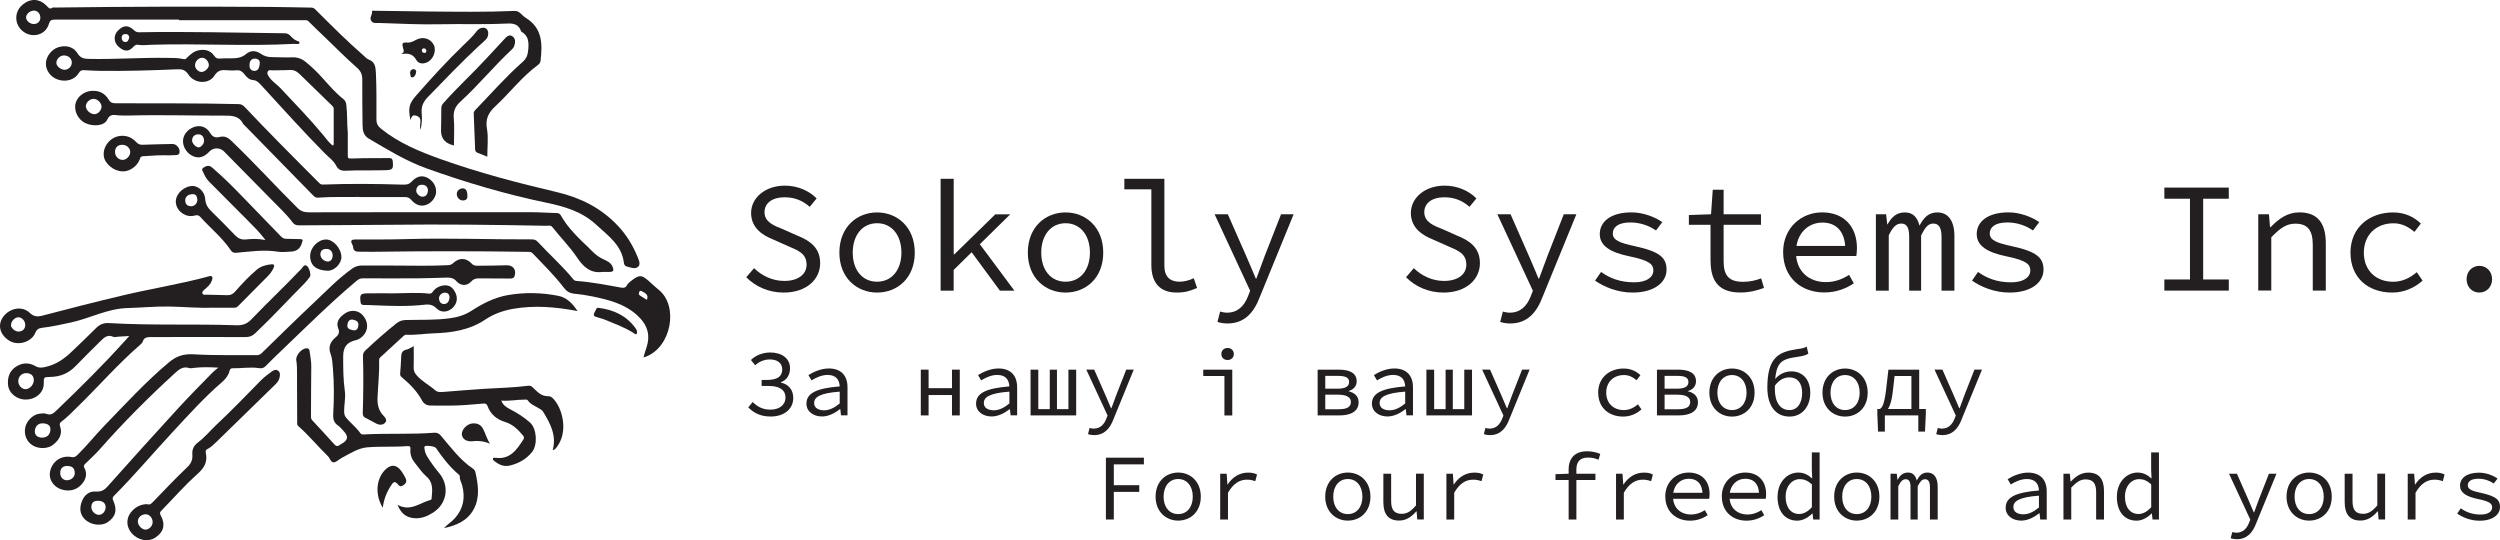 <?xml version="1.0" encoding="UTF-8" standalone="no"?>
<svg
   id="Layer_1"
   viewBox="0 0 448.912 96.994"
   version="1.1"
   sodipodi:docname="logo.svg"
   width="448.912"
   height="96.994"
   xmlns:inkscape="http://www.inkscape.org/namespaces/inkscape"
   xmlns:sodipodi="http://sodipodi.sourceforge.net/DTD/sodipodi-0.dtd"
   xmlns="http://www.w3.org/2000/svg"
   xmlns:svg="http://www.w3.org/2000/svg">
  <sodipodi:namedview
     id="namedview87"
     pagecolor="#ffffff"
     bordercolor="#000000"
     borderopacity="0.25"
     inkscape:showpageshadow="2"
     inkscape:pageopacity="0.0"
     inkscape:pagecheckerboard="0"
     inkscape:deskcolor="#d1d1d1" />
  <defs
     id="defs4">
    <style
       id="style1">
      .cls-1 {
        fill: none;
      }

      .cls-2 {
        fill: #231f20;
      }

      .cls-3 {
        clip-path: url(#clippath-1);
      }

      .cls-4 {
        clip-path: url(#clippath-3);
      }

      .cls-5 {
        clip-path: url(#clippath-2);
      }

      .cls-6 {
        clip-path: url(#clippath);
      }
    </style>
    <clipPath
       id="clippath">
      <rect
         class="cls-1"
         width="612"
         height="792"
         id="rect1"
         x="0"
         y="0" />
    </clipPath>
    <clipPath
       id="clippath-1">
      <rect
         class="cls-1"
         width="612"
         height="792"
         id="rect2"
         x="0"
         y="0" />
    </clipPath>
    <clipPath
       id="clippath-2">
      <rect
         class="cls-1"
         x="32.89"
         y="21.4"
         width="120.37"
         height="97.01"
         id="rect3" />
    </clipPath>
    <clipPath
       id="clippath-3">
      <rect
         class="cls-1"
         x="32.89"
         y="21.4"
         width="120.37"
         height="97.01"
         id="rect4" />
    </clipPath>
  </defs>
  <g
     class="cls-6"
     clip-path="url(#clippath)"
     id="g87"
     transform="translate(-32.908,-21.416)">
    <g
       class="cls-3"
       clip-path="url(#clippath-1)"
       id="g31">
      <g
         class="cls-5"
         clip-path="url(#clippath-2)"
         id="g30">
        <g
           class="cls-4"
           clip-path="url(#clippath-3)"
           id="g29">
          <path
             class="cls-2"
             d="m 65.06,24.94 c -7.42,0 -14.85,0 -22.27,0 -0.56,0 -0.89,0.06 -1.08,0.72 -0.38,1.33 -1.49,2.08 -2.77,2.07 -1.28,-0.01 -2.5,-0.87 -2.93,-2.07 -0.45,-1.24 -0.06,-2.59 0.99,-3.44 1.45,-1.16 3.04,-1.06 4.32,0.27 0.29,0.31 0.53,0.65 1.01,0.3 0.1,-0.07 0.28,-0.02 0.42,-0.02 12.87,-0.17 25.73,-0.2 38.6,-0.11 2.44,0.02 4.87,0.08 7.31,0.12 0.32,0 0.58,0.04 0.84,0.3 2.84,2.84 5.68,5.69 8.71,8.33 0.28,0.24 0.54,0.56 0.86,0.68 1.11,0.41 1.27,1.2 1.33,2.3 0.14,2.83 0.1,5.67 0.1,8.5 0,0.73 0.28,1.2 0.83,1.64 3.18,2.57 6.89,4.09 10.68,5.45 6.84,2.45 13.86,4.28 20.92,5.94 4.22,1 7.91,2.84 10.9,6.01 1.58,1.67 2.75,3.59 3.6,5.71 0.22,0.56 0.57,1.3 0.01,1.72 -0.58,0.45 -1.36,0.05 -2.04,-0.1 -0.26,-0.06 -0.42,-0.35 -0.45,-0.58 -0.36,-3.24 -2.86,-4.94 -4.98,-6.91 -2.51,-2.33 -5.65,-3.27 -8.88,-3.94 -7.37,-1.53 -14.56,-3.65 -21.63,-6.19 -3.67,-1.32 -6.97,-3.36 -10.31,-5.32 -0.95,-0.56 -1.13,-1.41 -1.14,-2.39 -0.02,-2.72 -0.08,-5.44 -0.05,-8.16 0.01,-0.93 -0.22,-1.56 -0.98,-2.22 -2.04,-1.79 -3.95,-3.74 -5.91,-5.62 -0.92,-0.88 -1.85,-1.75 -2.74,-2.66 -0.19,-0.19 -0.35,-0.23 -0.58,-0.23 -7.57,0 -15.13,0 -22.7,0 v -0.1 M 40.16,24.58 c -0.02,-0.74 -0.54,-1.29 -1.21,-1.26 -0.72,0.04 -1.38,0.65 -1.36,1.27 0.02,0.56 0.73,1.15 1.38,1.14 0.7,0 1.2,-0.49 1.18,-1.15"
             id="path4" />
          <path
             class="cls-2"
             d="m 72.12,87.43 c -1.56,-0.09 -2.94,-0.12 -4.32,0.04 -0.31,0.04 -0.65,0.12 -0.93,0.03 -1.11,-0.35 -1.84,0.27 -2.56,0.93 -4.73,4.32 -9.25,8.85 -13.49,13.66 -0.79,0.89 -1.67,1.69 -2.52,2.52 -0.23,0.23 -0.45,0.41 -0.25,0.79 0.59,1.1 0.29,2.1 -0.47,2.97 -0.78,0.89 -1.83,1.24 -2.98,1.08 -1.8,-0.25 -2.97,-1.71 -2.72,-3.26 0.32,-1.89 2,-3.08 3.9,-2.7 0.56,0.11 0.85,-0.2 1.17,-0.52 1.64,-1.61 3.06,-3.42 4.65,-5.06 3.78,-3.9 7.45,-7.92 11.64,-11.43 1.42,-1.19 2.72,-1.55 4.54,-1.44 3.73,0.22 7.48,0.11 11.22,0.15 0.37,0 0.63,-0.11 0.9,-0.37 3.17,-3.08 6.31,-6.19 9.53,-9.21 2.18,-2.05 4.26,-4.23 6.73,-5.97 0.54,-0.38 1.09,-0.55 1.73,-0.55 3.6,0.01 7.2,0 10.79,0.04 1.56,0.02 3.11,-0.04 4.67,-0.1 0.39,-0.01 0.69,-0.14 0.98,-0.41 1.08,-0.99 2.31,-0.93 3.32,0.17 0.32,0.35 0.71,0.34 1.09,0.34 1.73,0 3.46,-0.04 5.18,-0.08 1.12,-0.03 1.74,0.82 1.4,1.9 -0.15,0.46 -0.48,0.48 -0.87,0.48 -1.84,-0.02 -3.68,-0.02 -5.53,-0.03 -0.55,0 -0.99,0.1 -1.41,0.57 -0.72,0.82 -1.87,0.82 -2.62,-0.04 -0.5,-0.56 -1.05,-0.68 -1.7,-0.67 -1.67,0.03 -3.34,0.12 -5.01,0.13 -3.37,0.02 -6.74,0.02 -10.12,0 -0.46,0 -0.77,0.16 -1.12,0.45 -4.75,3.99 -9.15,8.37 -13.63,12.66 -0.92,0.88 -1.84,1.77 -2.73,2.68 -0.34,0.34 -0.71,0.41 -1.15,0.34 -1.58,-0.25 -3.17,0.06 -4.75,0.02 -0.37,-0.01 -0.48,0.2 -0.56,0.5 -0.22,0.83 -0.74,1.47 -1.37,2.01 -3.23,2.78 -6.06,5.95 -8.95,9.06 -3.49,3.76 -6.79,7.69 -10.41,11.32 -0.3,0.3 -0.32,0.51 -0.15,0.87 0.77,1.68 0.44,2.91 -1,3.88 -1.15,0.78 -3.1,0.51 -4.14,-0.56 -0.93,-0.97 -0.92,-2.12 -0.46,-3.25 0.43,-1.07 1.26,-1.78 2.49,-1.7 0.89,0.06 1.46,-0.2 2.08,-0.89 4.21,-4.74 8.47,-9.45 12.76,-14.13 1.99,-2.17 4.07,-4.26 6.13,-6.37 0.27,-0.28 0.59,-0.5 1.01,-0.85 m -27.15,17.65 c -0.78,0 -1.24,0.46 -1.24,1.26 0,0.74 0.49,1.29 1.16,1.31 0.78,0.02 1.43,-0.54 1.45,-1.24 0.02,-0.9 -0.41,-1.32 -1.36,-1.33 m 5.52,6.26 c -0.76,-0.01 -1.16,0.36 -1.18,1.1 -0.02,0.72 0.67,1.43 1.38,1.42 0.61,0 1.16,-0.62 1.19,-1.31 0.02,-0.76 -0.48,-1.2 -1.38,-1.22"
             id="path5" />
          <path
             class="cls-2"
             d="m 112.64,116.24 c 0.59,-0.66 1.35,-1.1 1.93,-1.75 1.55,-1.73 1.91,-3.71 1.33,-5.91 -0.14,-0.54 -0.48,-1.03 -0.43,-1.62 0.01,-0.15 -0.08,-0.24 -0.2,-0.34 -1.6,-1.37 -2.9,-3.01 -4.07,-4.75 -0.2,-0.31 -1.65,-0.52 -1.98,-0.33 -0.16,0.1 -0.11,0.23 -0.1,0.37 0.06,0.54 0.22,1.05 0.51,1.51 0.64,1.01 1.32,1.98 2.09,2.89 1.96,2.31 1.5,5.54 -1.06,7.16 -1.04,0.66 -2.15,1.12 -3.43,0.99 -1.4,-0.14 -2.32,-0.85 -2.94,-2.4 2.32,1.29 3.98,-0.36 5.86,-0.85 0.16,-0.04 0.25,-0.11 0.26,-0.28 0.12,-1.43 0.36,-2.85 -0.96,-3.98 -0.76,-0.66 -1.33,-1.53 -1.98,-2.33 -0.59,-0.72 -0.95,-1.54 -0.87,-2.5 0.04,-0.42 -0.04,-0.64 -0.52,-0.6 -2.4,0.2 -4.82,0.02 -7.22,0.22 -1.66,0.14 -3.11,1.13 -4.58,1.89 -0.5,0.26 -0.97,0.79 -1.46,0.81 -0.51,0.02 -0.67,-0.77 -1.06,-1.14 -1.81,-1.75 -3.39,-3.71 -5.29,-5.37 -0.27,-0.23 -0.19,-0.52 -0.2,-0.78 -0.02,-2.78 -0.02,-5.55 -0.03,-8.33 0,-0.91 0.02,-1.81 -0.13,-2.71 -0.15,-0.88 0.97,-2.14 1.85,-2.16 0.36,0 0.5,0.18 0.54,0.51 0.11,0.9 0.31,1.78 0.3,2.7 -0.04,2.97 -0.03,5.95 -0.05,8.92 0,0.29 -0.02,0.54 0.21,0.79 1.33,1.43 2.66,2.86 3.97,4.32 0.34,0.38 0.62,0.42 1,0.12 0.18,-0.14 0.38,-0.24 0.57,-0.36 q 1.31,-0.82 0.22,-2 c -0.36,-0.39 -0.7,-0.84 -1.14,-1.14 -0.77,-0.52 -0.89,-1.24 -0.84,-2.07 0.16,-2.75 0.17,-5.49 -0.06,-8.24 -0.07,-0.84 -0.11,-1.73 -0.4,-2.5 -0.48,-1.28 -0.07,-2.21 0.88,-2.99 0.56,-0.47 0.79,-0.89 0.47,-1.66 -0.43,-1.04 0.14,-2.01 1.39,-2.76 0.95,-0.57 2.16,-0.44 2.89,0.3 1.38,1.4 1.18,3.32 -0.45,4.34 -0.17,0.1 -0.35,0.2 -0.54,0.24 -1.68,0.35 -2.39,1.21 -2.39,2.92 0,2.1 0,4.19 0.3,6.27 0.17,1.22 -0.15,2.43 -0.13,3.65 0,0.44 0.09,0.8 0.39,1.15 0.81,0.95 1.81,1.72 2.53,2.75 0.18,0.26 0.43,0.22 0.69,0.21 4.19,-0.22 8.39,0.02 12.57,-0.3 0.54,-0.04 0.85,0.13 1.21,0.55 1.78,2.09 3.41,4.32 5.72,5.89 0.22,0.15 0.39,0.35 0.45,0.6 0.51,2.27 0.87,4.56 -0.3,6.71 -1.13,2.08 -3.14,2.92 -5.34,3.37 M 96.21,78.8 c -0.66,-0.06 -0.88,0.47 -0.93,1 -0.07,0.73 0.6,0.82 1.09,0.92 0.61,0.12 0.84,-0.38 0.89,-0.88 0.07,-0.67 -0.4,-0.92 -1.05,-1.04"
             id="path6" />
          <path
             class="cls-2"
             d="m 95.36,45.13 c 0,1.41 0,2.83 0,4.25 0,0.38 0.05,0.52 0.57,0.5 2.29,-0.09 4.59,-0.06 6.88,-0.08 0.43,0 0.58,0.16 0.62,0.59 0.12,1.34 0.03,1.55 -1.32,1.59 -2.38,0.07 -4.76,-0.02 -7.14,0.09 -0.87,0.04 -1.34,-0.21 -1.71,-0.93 -0.47,-0.9 -1.31,-1.47 -2.01,-2.17 C 87.3,44.99 83.58,40.8 79.78,36.68 79.37,36.24 78.98,35.84 78.33,35.79 77.62,35.73 77.17,35.24 76.77,34.71 76.4,34.23 75.97,33.97 75.33,34.04 74.74,34.1 74.14,34.07 73.55,34.02 72.64,33.95 72,34.06 71.41,35 c -1,1.6 -3.58,1.47 -4.69,-0.22 -0.55,-0.83 -1.12,-0.96 -2.01,-0.92 -4.61,0.2 -9.23,0.34 -13.85,0.28 -0.93,-0.01 -1.87,-0.07 -2.8,-0.12 -0.44,-0.02 -0.73,0.03 -1,0.5 -0.71,1.22 -2.26,1.67 -3.72,1.2 -1.33,-0.43 -2.25,-1.67 -2.19,-2.98 0.05,-1.21 1.04,-2.47 2.22,-2.84 1.37,-0.43 2.73,-0.1 3.45,1.08 0.51,0.84 1.11,0.99 1.99,1.01 4.7,0.11 9.4,-0.26 14.1,-0.18 0.99,0.02 1.98,-0.02 2.95,0.22 0.41,0.1 0.56,-0.19 0.77,-0.39 0.53,-0.52 1.11,-1 1.84,-1.17 1.16,-0.26 2.21,-0.05 2.93,1 0.25,0.37 0.54,0.5 0.99,0.46 0.68,-0.06 1.36,-0.04 2.04,-0.04 0.97,0 1.86,-0.09 2.67,-0.78 0.77,-0.65 1.74,-0.67 2.61,-0.06 0.6,0.43 1.25,0.62 1.98,0.62 1.22,0 2.44,0.1 3.65,0.04 0.94,-0.04 1.71,0.23 2.43,0.8 1.16,0.92 2.19,1.96 3.18,3.06 1.14,1.26 2.24,2.56 3.59,3.61 0.36,0.28 0.51,0.64 0.56,1.09 0.19,1.61 0.1,3.23 0.25,4.84 m -2.66,2.46 c 0.06,-0.12 0.14,-0.19 0.14,-0.26 0,-2.12 0,-4.25 0,-6.37 0,-0.21 -0.1,-0.36 -0.25,-0.51 -1.97,-1.91 -3.94,-3.82 -5.9,-5.74 -0.51,-0.5 -1.07,-0.76 -1.81,-0.71 -0.99,0.07 -1.98,0.03 -2.97,0.07 -0.32,0.01 -0.73,-0.17 -0.92,0.23 -0.18,0.39 0.08,0.7 0.29,1.01 0.54,0.79 1.36,1.27 2,1.95 2.59,2.77 5.24,5.49 7.66,8.41 0.55,0.66 1.03,1.4 1.78,1.93 M 44.56,33.94 c 0.69,-0.02 1.27,-0.64 1.24,-1.33 -0.03,-0.73 -0.62,-1.24 -1.43,-1.24 -0.7,0 -1.38,0.7 -1.34,1.37 0.03,0.6 0.84,1.23 1.53,1.21 M 67.93,33.1 c -0.02,0.61 0.55,1.22 1.15,1.24 0.56,0.02 1.32,-0.68 1.33,-1.21 0,-0.66 -0.58,-1.33 -1.17,-1.34 -0.67,-0.01 -1.28,0.6 -1.31,1.31 m 9.79,0.04 c -0.05,0.7 0.41,1.05 0.98,1 0.68,-0.06 0.78,-0.76 0.85,-1.29 0.07,-0.55 -0.25,-0.9 -0.86,-0.91 -0.65,0 -0.98,0.39 -0.98,1.2"
             id="path7" />
          <path
             class="cls-2"
             d="m 56.14,81.75 c -0.77,0.05 -1.38,0.09 -1.99,0.12 -0.31,0.02 -0.67,0.14 -0.92,0.02 -0.99,-0.45 -1.61,0.11 -2.22,0.72 -1.5,1.5 -3.03,2.98 -4.5,4.51 -1.27,1.33 -2.79,1.96 -4.61,1.98 -1.12,0.01 -1.15,0.07 -1.13,1.13 0.03,1.59 -1.31,2.86 -3.11,2.93 -1.68,0.07 -3.17,-1.11 -3.31,-2.64 -0.12,-1.34 0.27,-2.5 1.41,-3.25 1.12,-0.74 2.35,-0.8 3.53,-0.1 0.56,0.33 1.05,0.29 1.67,0.16 1.97,-0.4 3.48,-1.47 4.9,-2.84 1.43,-1.38 2.88,-2.73 4.27,-4.14 0.66,-0.67 1.38,-0.98 2.34,-0.92 7.61,0.45 15.24,0.13 22.86,0.39 1.06,0.04 1.89,-0.2 2.7,-1.04 2.96,-3.09 6.07,-6.02 9.02,-9.12 0.23,-0.25 0.42,-0.79 0.91,-0.53 0.46,0.24 0.85,1.64 0.6,1.98 -0.3,0.41 -0.61,0.83 -0.96,1.18 -2.98,2.99 -5.83,6.1 -8.9,9 -0.53,0.49 -1.03,0.66 -1.72,0.65 -5.64,-0.02 -11.28,0 -16.92,0 -0.69,0 -1.29,0.02 -1.53,0.83 -0.07,0.22 -0.29,0.42 -0.48,0.58 -4.01,3.48 -7.48,7.49 -11.28,11.18 -0.89,0.87 -1.75,1.78 -2.75,2.53 -0.34,0.25 -0.48,0.45 -0.33,0.89 0.51,1.43 -0.18,2.47 -1.23,3.32 -0.95,0.77 -2.6,0.79 -3.68,0.13 -1.08,-0.66 -1.6,-1.91 -1.34,-3.23 0.23,-1.17 1.4,-2.33 2.53,-2.46 0.42,-0.05 0.89,-0.13 1.26,0.02 0.87,0.33 1.32,-0.13 1.87,-0.66 4.19,-4.02 8.32,-8.1 12.21,-12.42 0.24,-0.27 0.48,-0.53 0.83,-0.92 M 37.6,88.42 c -0.81,0 -1.42,0.64 -1.41,1.46 0.01,0.75 0.63,1.42 1.29,1.42 0.77,0 1.51,-0.81 1.5,-1.64 -0.01,-0.79 -0.53,-1.26 -1.38,-1.24 m 2.95,9.01 c -0.83,0 -1.38,0.58 -1.39,1.47 0,0.65 0.48,1.08 1.23,1.1 0.96,0.02 1.55,-0.53 1.57,-1.48 0.02,-0.69 -0.48,-1.08 -1.41,-1.08"
             id="path8" />
          <path
             class="cls-2"
             d="m 141.18,70.23 c -2.19,0.35 -3.53,-0.89 -4.62,-2.53 -1.33,-1.98 -3.02,-3.66 -4.49,-5.53 -0.29,-0.37 -0.74,-0.21 -1.12,-0.21 -9.35,-0.19 -18.7,-0.29 -28.05,-0.18 -5.44,0.06 -10.88,0.05 -16.32,0.1 -0.54,0 -0.84,-0.15 -1.18,-0.59 -1.09,-1.45 -2.43,-2.68 -3.7,-3.98 -2.86,-2.91 -5.72,-5.82 -8.59,-8.72 -0.7,-0.71 -1.91,-0.7 -2.58,0.02 -0.96,1.03 -1.9,1.3 -2.94,0.86 -1.11,-0.48 -1.88,-1.68 -1.82,-2.82 0.06,-1.09 0.89,-2.08 2.05,-2.45 1.1,-0.35 2.15,-0.02 2.84,1.11 0.44,0.73 0.96,0.88 1.67,0.7 0.86,-0.22 1.47,0.06 2.11,0.68 4.06,3.88 7.83,8.04 11.81,11.99 0.65,0.65 1.23,0.86 2.1,0.86 13.32,-0.03 26.64,-0.03 39.96,-0.02 1.53,0 3.06,0.12 4.59,0.16 0.35,0.01 0.56,0.13 0.73,0.44 1.01,1.8 2.4,3.28 3.86,4.71 0.55,0.53 1.13,1.04 1.65,1.59 0.65,0.69 1.38,1.24 2.26,1.62 0.62,0.27 1.22,0.59 1.51,1.28 0.24,0.58 0.2,0.94 -0.54,0.92 -0.4,0 -0.79,0 -1.19,0 M 69.54,46.68 c 0,-0.72 -0.42,-1.17 -1.05,-1.14 -0.67,0.02 -1.05,0.41 -1.09,1.05 -0.04,0.55 0.68,1.29 1.16,1.29 0.46,0 1,-0.64 0.99,-1.2"
             id="path9" />
          <path
             class="cls-2"
             d="m 148.46,85.61 c 0.2,-0.9 0.54,-1.67 0.72,-2.49 0.46,-2.13 -0.33,-3.71 -1.88,-5.11 -2.29,-2.08 -5.13,-2.76 -8.02,-3.37 -1.08,-0.22 -2.17,-0.38 -3.27,-0.49 -0.82,-0.08 -1.35,-0.41 -1.87,-1.09 -1.68,-2.21 -3.68,-4.14 -5.59,-6.16 -0.28,-0.3 -0.6,-0.25 -0.93,-0.26 -9.26,-0.15 -18.53,-0.14 -27.79,-0.01 -0.82,0.01 -1.64,-0.03 -2.47,-0.02 -0.58,0.01 -0.98,-0.14 -1.04,-0.8 -0.02,-0.19 -0.1,-0.39 -0.19,-0.56 -0.35,-0.65 -0.07,-0.83 0.57,-0.83 3.06,-0.01 6.12,0.02 9.18,-0.07 7.51,-0.22 15.01,0.08 22.52,0.05 0.46,0 0.78,0.12 1.1,0.47 2.09,2.27 4.42,4.32 6.37,6.72 0.15,0.19 0.35,0.26 0.59,0.28 2.68,0.19 5.32,0.72 7.96,1.19 0.45,0.08 0.82,0.06 1.06,-0.42 0.14,-0.27 0.39,-0.49 0.63,-0.68 1.6,-1.29 2.01,-1.2 3.29,-0.09 0.58,0.5 1.12,1.05 1.72,1.52 3.72,2.91 2.36,10.39 -2.3,12.1 -0.1,0.04 -0.2,0.05 -0.37,0.1 m 0.6,-10.34 c 0.3,-0.64 0.06,-1.08 -0.8,-1.49 -0.21,-0.1 -0.41,-0.25 -0.55,0.08 -0.1,0.24 -0.16,0.48 0.14,0.65 0.41,0.24 0.8,0.51 1.2,0.76"
             id="path10" />
          <path
             class="cls-2"
             d="m 97.43,56.78 c -2.25,0.05 -4.85,-0.07 -7.46,0.13 -0.36,0.03 -0.57,-0.14 -0.8,-0.37 -4.16,-4.25 -8.32,-8.5 -12.48,-12.75 -0.04,-0.04 -0.09,-0.07 -0.12,-0.12 -0.72,-1.47 -2.02,-1.5 -3.43,-1.49 -5.69,0.01 -11.39,-0.17 -17.08,-0.02 -0.62,0.02 -1.25,0 -1.87,-0.03 -0.81,-0.05 -1.51,-0.34 -2.04,0.79 -0.53,1.12 -2.51,1.27 -3.94,0.59 -1.23,-0.58 -2.01,-2.08 -1.77,-3.38 0.25,-1.3 1.52,-2.31 2.93,-2.4 1.36,-0.08 2.39,0.44 3.06,1.59 0.31,0.53 0.67,0.64 1.23,0.64 7.36,0.03 14.73,-0.03 22.09,0.15 0.5,0.01 0.79,0.19 1.13,0.55 2.1,2.23 4.22,4.42 6.37,6.6 2.26,2.3 4.55,4.58 6.83,6.87 0.22,0.21 0.39,0.45 0.77,0.43 4.78,-0.18 9.57,-0.14 14.35,0.01 0.62,0.02 1.12,0 1.64,-0.56 0.69,-0.74 1.63,-1.25 2.75,-0.7 1.06,0.51 1.7,1.56 1.62,2.66 -0.08,1.01 -0.91,2.02 -1.99,2.3 -1.02,0.26 -1.84,-0.23 -2.47,-0.96 -0.34,-0.4 -0.68,-0.51 -1.16,-0.51 -2.61,0.01 -5.21,0 -8.18,0 M 49.85,41.92 c 0.63,0.01 1.27,-0.66 1.29,-1.33 0.01,-0.69 -0.7,-1.41 -1.42,-1.42 -0.69,-0.01 -1.39,0.65 -1.4,1.32 0,0.68 0.79,1.42 1.53,1.43 m 59.91,13.72 c -0.03,-0.62 -0.36,-1.02 -1.03,-1.05 -0.69,-0.03 -1.02,0.39 -1.08,1.02 -0.05,0.51 0.59,1.15 1.15,1.13 0.65,-0.02 0.89,-0.49 0.96,-1.11"
             id="path11" />
          <path
             class="cls-2"
             d="m 71.24,76.66 c -2.82,0.11 -5.39,-0.16 -7.96,-0.2 -2.49,-0.04 -4.98,0.2 -7.46,0.27 -3.6,0.09 -6.73,1.84 -10.13,2.58 -1.71,0.37 -3.42,0.76 -5.16,0.96 -0.65,0.08 -1.02,0.24 -1.32,0.98 -0.57,1.44 -3.02,2.47 -4.8,1.24 -1.59,-1.1 -1.97,-2.83 -0.89,-4.24 1.18,-1.55 3.38,-1.93 4.69,-0.69 0.74,0.7 1.37,0.78 2.32,0.53 4.81,-1.26 9.62,-2.5 14.46,-3.64 5.08,-1.2 10.25,-2.02 15.3,-3.38 0.24,-0.07 0.51,-0.22 0.7,0.05 0.16,0.23 0.01,0.49 -0.07,0.73 -0.23,0.65 -0.72,1.07 -1.22,1.5 -0.24,0.21 -0.55,0.41 -0.44,0.75 0.11,0.34 0.48,0.22 0.75,0.23 1.22,0.04 2.44,0.04 3.65,0.09 0.58,0.03 1.03,-0.15 1.42,-0.6 1.24,-1.4 2.5,-2.78 3.94,-3.98 0.76,-0.64 1.63,-0.86 2.58,-0.96 0.59,-0.06 0.63,0.22 0.43,0.65 -0.26,0.57 -0.64,1.08 -1.08,1.52 -1.77,1.8 -3.56,3.57 -5.33,5.37 -0.23,0.24 -0.49,0.25 -0.77,0.25 -1.28,0 -2.55,0 -3.59,0 m -35.07,1.72 c -0.63,0 -1.31,0.73 -1.31,1.41 0,0.55 0.79,1.21 1.44,1.15 0.66,-0.07 1.09,-0.44 1.12,-1.14 0.03,-0.75 -0.58,-1.42 -1.25,-1.42"
             id="path12" />
          <path
             class="cls-2"
             d="m 107.2,83.57 c 0,1.38 0.02,2.62 -0.01,3.87 -0.01,0.52 0.15,0.9 0.48,1.3 0.96,1.15 2.31,1.81 3.42,2.78 0.42,0.37 1.03,0.3 1.56,0.26 2.37,-0.17 4.74,-0.4 7.11,-0.54 2.68,-0.17 5.38,-0.21 8.05,-0.56 0.49,-0.06 0.77,0.31 1.07,0.6 0.7,0.68 1.37,1.31 2.47,1.28 0.56,-0.02 0.95,0.46 1.28,0.9 1.34,1.74 2.27,5.58 0.28,8.2 -0.19,0.24 -0.35,0.52 -0.76,0.59 0.73,-2.65 -0.43,-4.8 -1.73,-6.92 -0.2,-0.32 -0.56,-0.47 -0.87,-0.66 -0.64,-0.4 -1.39,-0.66 -1.84,-1.32 -0.19,-0.27 -0.45,-0.17 -0.69,-0.17 -1.33,-0.01 -2.65,0.29 -4.09,0.17 0.28,0.79 0.86,1.17 1.46,1.49 1.34,0.69 2.61,1.47 3.73,2.49 1.19,1.09 1.35,3.99 0.32,5.26 -1.07,1.32 -2.45,2.07 -4.06,2.44 -1.08,0.24 -1.98,-0.23 -2.79,-0.9 -0.11,-0.09 -0.21,-0.21 -0.17,-0.36 0.06,-0.23 0.27,-0.17 0.42,-0.15 2.64,0.37 3.85,-1.43 5.04,-3.28 0.15,-0.24 0.18,-0.43 -0.03,-0.68 -0.89,-1.08 -1.83,-2.04 -3.25,-2.47 -1.46,-0.45 -2.61,-1.36 -3.15,-2.86 -0.19,-0.54 -0.57,-0.46 -0.96,-0.43 -1.89,0.16 -3.78,0.34 -5.68,0.35 -1.19,0 -2.38,0 -3.57,-0.01 -0.71,0 -1.22,-0.31 -1.57,-0.95 -0.87,-1.59 -2.11,-2.87 -3.48,-4.02 -0.24,-0.2 -0.47,-0.35 -0.43,-0.75 0.1,-1.04 0.14,-2.09 0.19,-3.14 0.03,-0.64 0.26,-1.05 0.96,-1.19 0.37,-0.07 0.7,-0.33 1.27,-0.61"
             id="path13" />
          <path
             class="cls-2"
             d="m 136.61,77.27 c -3.98,-0.75 -7.73,-1.06 -11.5,-0.41 -1.8,0.31 -3.54,0.92 -5.03,1.92 -2.83,1.91 -5.99,2.38 -9.27,2.49 -1.66,0.05 -3.31,0.35 -4.99,0.25 -0.17,0 -0.37,0.14 -0.51,0.27 -1.38,1.26 -2.74,2.54 -4.12,3.8 -0.16,0.15 -0.21,0.3 -0.2,0.52 0.06,2.24 -0.2,4.47 -0.29,6.7 -0.05,1.21 0.16,2.29 1.03,3.21 0.32,0.33 0.75,0.8 0.37,1.26 -0.42,0.51 -1.06,0.48 -1.64,0.19 -0.66,-0.33 -1.28,-0.72 -1.95,-1.04 -0.42,-0.2 -0.47,-0.52 -0.46,-0.91 0.1,-3.4 0.14,-6.79 0.03,-10.19 -0.01,-0.44 0.18,-0.75 0.48,-1.03 1.8,-1.68 3.64,-3.32 5.57,-4.85 0.49,-0.39 1.01,-0.55 1.64,-0.57 2.66,-0.07 5.33,0.05 7.97,-0.32 1.39,-0.19 2.69,-0.59 3.88,-1.37 2,-1.3 4.14,-2.38 6.51,-2.79 3,-0.52 6.05,-0.45 9.04,0.14 1.46,0.29 2.54,1.33 3.44,2.73"
             id="path14" />
          <path
             class="cls-2"
             d="m 120.39,49.55 c -0.66,-0.27 -1.2,-0.51 -1.75,-0.71 -0.34,-0.12 -0.41,-0.38 -0.42,-0.66 -0.09,-2.12 -0.17,-4.25 -0.25,-6.37 -0.01,-0.28 0.12,-0.48 0.31,-0.67 2.79,-2.89 5.44,-5.93 8.46,-8.59 0.77,-0.68 0.94,-1.33 1.03,-2.28 0.11,-1.33 0.04,-2.45 -1.24,-3.17 -0.02,-0.01 -0.05,-0.04 -0.05,-0.06 -0.52,-1.52 -1.72,-1.45 -3,-1.38 -3.82,0.18 -7.64,0.02 -11.47,0.11 -3.7,0.09 -7.42,-0.12 -11.12,-0.23 -0.45,-0.01 -0.99,0.12 -1.32,-0.38 -0.39,-0.6 0.26,-1.13 0.14,-1.73 -0.03,-0.14 0.38,-0.09 0.59,-0.08 3.2,0.04 6.4,0.1 9.6,0.13 5.13,0.05 10.25,0.12 15.38,-0.1 0.39,-0.02 0.72,0.11 1.01,0.36 0.34,0.3 0.65,0.65 1.03,0.88 3.01,1.85 3.01,4.72 2.65,7.72 -0.04,0.35 -0.24,0.57 -0.49,0.76 -2.87,2.11 -5.02,4.98 -7.61,7.38 -1.26,1.17 -1.83,2.29 -1.52,4.07 0.28,1.59 0.06,3.27 0.06,5.01"
             id="path15" />
          <path
             class="cls-2"
             d="M 80.57,64.51 C 79.58,63.2 78.58,62.2 77.59,61.2 c -2.33,-2.36 -4.67,-4.7 -7.01,-7.04 -0.47,-0.47 -0.84,-0.98 -1.08,-1.6 -0.15,-0.38 -0.57,-0.77 0,-1.08 0.47,-0.27 0.92,-0.48 1.51,0.03 2.07,1.77 3.98,3.7 5.86,5.66 2.16,2.24 4.34,4.47 6.5,6.71 0.28,0.29 0.57,0.42 0.96,0.42 0.82,0 1.64,0.04 2.46,0.05 0.35,0 0.57,0.1 0.39,0.5 -0.01,0.03 -0.03,0.05 -0.03,0.08 q -0.39,1.63 -2.07,1.67 c -0.74,0.02 -1.49,0.14 -2.21,0.02 -2.54,-0.42 -5.06,-0.03 -7.58,0.19 -0.46,0.04 -0.73,-0.13 -0.97,-0.5 C 72.8,64.06 70.67,62.38 68.88,60.37 68.6,60.05 68.29,60 67.83,60.13 66.35,60.53 64.77,59.47 64.51,58 c -0.25,-1.39 0.95,-2.86 2.58,-3.16 1.25,-0.23 2.56,0.83 2.67,2.35 0.07,0.94 0.48,1.56 1.11,2.17 1.44,1.41 2.85,2.84 4.24,4.29 0.55,0.57 1.14,0.84 1.95,0.76 1.09,-0.11 2.19,-0.16 3.51,0.11 M 68.35,57.29 c -0.09,-0.46 -0.09,-1.04 -0.89,-1.01 -0.77,0.02 -1.31,0.47 -1.29,1.15 0.02,0.65 0.38,1 1.01,1.02 0.64,0.03 1.16,-0.49 1.17,-1.16"
             id="path16" />
          <path
             class="cls-2"
             d="m 59.31,111.94 c 0.54,0.2 0.79,-0.11 1.14,-0.47 2,-2.09 4,-4.17 6.09,-6.17 0.69,-0.66 0.98,-1.35 0.91,-2.23 -0.07,-0.97 0.22,-1.62 1.07,-2.26 1.19,-0.89 2.15,-2.09 3.24,-3.11 2.77,-2.59 5.39,-5.33 8.05,-8.03 0.57,-0.58 1.25,-1.06 1.91,-1.55 0.32,-0.24 0.73,-0.42 1.1,-0.16 0.4,0.27 0.4,0.72 0.31,1.16 -0.1,0.49 -0.34,0.9 -0.69,1.24 -3.55,3.46 -7.09,6.93 -10.64,10.38 -0.51,0.49 -1.01,1 -1.65,1.31 -0.34,0.16 -0.34,0.42 -0.28,0.71 0.35,1.62 -0.29,2.69 -1.54,3.8 -2.3,2.05 -4.33,4.39 -6.49,6.6 -0.28,0.29 -0.22,0.51 -0.06,0.82 0.87,1.61 0.54,2.95 -0.95,3.95 -1.32,0.89 -3.2,0.52 -4.33,-0.84 -1.04,-1.26 -0.95,-2.89 0.24,-4.05 0.72,-0.7 1.57,-1.08 2.58,-1.1 m 1,3.27 c 0.02,-0.76 -0.55,-1.44 -1.23,-1.45 -0.77,-0.01 -1.41,0.55 -1.43,1.26 -0.02,0.69 0.7,1.49 1.35,1.5 0.66,0 1.29,-0.63 1.31,-1.31"
             id="path17" />
          <path
             class="cls-2"
             d="m 85.71,29.29 c -8.57,0.47 -17.15,-0.11 -25.72,0.17 -0.76,0.02 -1.52,0.14 -2.29,0 -0.47,-0.09 -0.74,0.26 -1.01,0.53 -0.94,0.95 -1.9,0.41 -2.64,-0.34 -0.74,-0.76 -0.72,-1.94 -0.02,-2.67 1.04,-1.09 1.88,-1.13 2.99,-0.1 0.27,0.25 0.53,0.34 0.9,0.33 8.69,-0.16 17.39,0.09 26.08,0.18 0.43,0 0.74,0.12 1.04,0.44 0.34,0.37 0.7,0.74 1.21,0.92 0.19,0.07 0.51,0.12 0.42,0.42 -0.07,0.21 -0.34,0.13 -0.53,0.14 -0.14,0 -0.28,0 -0.42,0 M 56.12,28.2 c -0.02,-0.42 -0.22,-0.66 -0.63,-0.67 -0.43,-0.02 -0.71,0.17 -0.73,0.64 -0.02,0.43 0.21,0.75 0.61,0.79 0.51,0.05 0.61,-0.4 0.74,-0.75"
             id="path18" />
          <path
             class="cls-2"
             d="m 114.43,47.55 c -0.39,-0.12 -0.49,-0.15 -0.6,-0.19 q -1.75,-0.62 -1.73,-2.54 c 0.02,-1.33 0.06,-2.66 0.05,-3.99 0,-0.41 0.17,-0.68 0.43,-0.96 2.4,-2.71 5.08,-5.16 7.54,-7.82 1.12,-1.2 2.23,-2.41 3.35,-3.61 0.4,-0.43 0.87,-0.91 1.45,-0.51 0.62,0.42 0.53,1.14 0.31,1.78 -0.08,0.23 -0.26,0.44 -0.44,0.61 -3.19,2.97 -5.95,6.37 -9.17,9.31 -0.99,0.9 -1.34,1.75 -1.23,3.04 0.14,1.57 0.03,3.16 0.03,4.87"
             id="path19" />
          <path
             class="cls-2"
             d="m 103.52,74.09 c 2.6,-0.03 4.5,-0.17 6.39,0.05 0.54,0.06 0.67,-0.31 0.91,-0.59 0.65,-0.76 1.92,-1.11 2.77,-0.77 0.72,0.29 1.38,1.42 1.35,2.3 -0.03,0.97 -0.7,1.83 -1.64,2.16 -0.75,0.26 -1.45,0.09 -1.97,-0.42 -0.64,-0.63 -1.23,-0.8 -2.16,-0.69 -2.96,0.34 -5.93,0.24 -8.9,0.11 -0.68,-0.03 -1.36,-0.06 -2.04,-0.06 -0.4,0 -0.54,-0.16 -0.58,-0.54 -0.16,-1.35 -0.04,-1.53 1.3,-1.55 1.75,-0.03 3.51,0 4.56,0 m 10.12,0.8 c -0.01,-0.65 -0.3,-0.92 -0.84,-0.92 -0.58,0 -1.09,0.51 -1.05,1.08 0.04,0.58 0.39,1 0.96,0.96 0.67,-0.05 0.85,-0.63 0.93,-1.12"
             id="path20" />
          <path
             class="cls-2"
             d="m 108.42,44.74 c -0.34,-0.98 0.56,-2.14 -0.78,-2.55 -0.59,-0.18 -0.79,0.04 -1.03,0.79 -0.42,-2.14 -0.3,-2.9 1.04,-4.43 2.74,-3.13 5.54,-6.2 8.54,-9.08 0.82,-0.78 1.64,-1.55 2.32,-2.46 0.47,-0.64 1.34,-0.8 1.77,-0.4 0.42,0.39 0.4,1.33 -0.09,1.86 -0.4,0.43 -0.87,0.8 -1.31,1.21 -3.17,2.95 -6.16,6.08 -9.17,9.19 -0.85,0.88 -1.19,1.74 -1.08,2.92 0.08,0.92 0.06,1.86 -0.22,2.97"
             id="path21" />
          <path
             class="cls-2"
             d="m 54.92,52.18 c -1.6,-0.01 -3.23,-1.36 -3.38,-2.8 -0.17,-1.61 1.07,-3.25 2.76,-3.53 1.19,-0.2 2.25,0.19 3.07,1.08 0.34,0.37 0.68,0.5 1.17,0.48 1.78,-0.07 3.56,-0.11 5.35,-0.14 0.75,-0.01 1.44,0.89 1.24,1.61 -0.11,0.39 -0.48,0.37 -0.77,0.39 -0.71,0.04 -1.42,0.05 -2.12,0.03 -1.22,-0.03 -2.43,0.13 -3.64,0.17 -0.49,0.02 -0.51,0.33 -0.63,0.64 -0.5,1.22 -1.79,2.1 -3.04,2.09 m -1.37,-3.53 c -0.01,0.82 0.62,1.47 1.4,1.46 0.65,0 1.34,-0.73 1.33,-1.4 0,-0.71 -0.61,-1.29 -1.37,-1.31 -0.83,-0.02 -1.35,0.45 -1.36,1.24"
             id="path22" />
          <path
             class="cls-2"
             d="m 94.22,67.55 c 0,1.21 -1.28,2.54 -2.52,2.48 -1.86,-0.08 -3.06,-0.81 -3.1,-2.59 -0.03,-1.53 1.39,-3.01 2.85,-3.02 1.31,-0.01 2.76,1.63 2.76,3.13 m -2.45,0.83 c 0.54,-0.01 0.85,-0.42 0.88,-1.02 0.04,-0.72 -0.43,-1.24 -1.07,-1.25 -0.65,-0.01 -1.11,0.25 -1.13,0.96 -0.02,0.64 0.59,1.28 1.33,1.31"
             id="path23" />
          <path
             class="cls-2"
             d="m 101.64,112.6 c -1.39,-2.32 -1.22,-5.05 0.33,-6.72 1.07,-1.16 2.16,-1.1 3.04,0.17 0.26,0.37 0.48,0.76 0.69,1.16 0.3,0.56 0.18,0.99 -0.39,1.35 -0.37,0.23 -0.58,0.26 -0.9,-0.11 -0.57,-0.66 -0.79,-0.61 -1.26,0.11 -0.79,1.19 -1.32,2.48 -1.51,4.04"
             id="path24" />
          <path
             class="cls-2"
             d="m 104.94,31.06 c 0.64,-0.18 0.46,-0.61 0.34,-1.03 -0.23,-0.87 -0.14,-1.03 0.77,-0.97 0.65,0.04 1.13,-0.26 1.65,-0.53 1.19,-0.61 2.56,-0.17 3.11,0.97 0.51,1.07 -0.12,2.65 -1.26,3.13 -0.75,0.32 -1.52,0.22 -1.89,-0.45 -0.57,-1.03 -1.38,-1.21 -2.4,-1.09 -0.11,0.01 -0.22,-0.02 -0.33,-0.03 m 4.54,-0.47 c -0.01,-0.23 -0.09,-0.43 -0.35,-0.48 -0.27,-0.05 -0.44,0.07 -0.46,0.35 -0.02,0.27 0.15,0.41 0.4,0.45 0.24,0.05 0.37,-0.07 0.41,-0.32"
             id="path25" />
          <path
             class="cls-2"
             d="m 147.29,81.07 c -0.03,0.66 -0.41,0.28 -0.6,0.15 -1.65,-1.05 -3.48,-1.7 -5.27,-2.44 -0.23,-0.1 -0.48,-0.16 -0.72,-0.23 -1.4,-0.38 -1.4,-0.38 -0.74,-1.63 0.12,-0.24 0.28,-0.25 0.48,-0.22 2.65,0.34 4.92,1.38 6.54,3.59 0.17,0.23 0.33,0.46 0.32,0.77"
             id="path26" />
          <path
             class="cls-2"
             d="m 120.89,101.08 c -0.99,-0.4 -1.95,-0.57 -2.99,-0.44 -1.19,0.15 -2,-0.37 -2.06,-1.23 -0.06,-0.84 0.92,-1.88 1.9,-1.96 0.83,-0.08 1.5,0.2 1.91,0.97 0.45,0.86 0.68,1.82 1.24,2.66"
             id="path27" />
          <path
             class="cls-2"
             d="m 116.83,56.58 c 0.05,0.55 -0.24,0.82 -0.78,0.83 -0.6,0.02 -1.1,-0.51 -1.12,-1.13 -0.02,-0.57 0.48,-1.04 1.09,-1.04 0.54,0 0.81,0.44 0.82,1.34"
             id="path28" />
          <path
             class="cls-2"
             d="m 106.54,34.59 c -0.02,-0.41 0.19,-0.7 0.54,-0.76 0.28,-0.05 0.6,0.19 0.56,0.48 -0.06,0.43 -0.23,0.96 -0.73,1 -0.36,0.03 -0.26,-0.48 -0.37,-0.73"
             id="path29" />
        </g>
      </g>
    </g>
    <g
       id="g47">
      <path
         class="cls-2"
         d="m 166.9,71.21 1.41,-1.64 c 1.41,1.38 3.33,2.29 5.42,2.29 2.54,0 4.01,-1.21 4.01,-2.91 0,-1.98 -1.44,-2.54 -3.3,-3.33 l -2.68,-1.19 c -1.83,-0.73 -3.98,-2.03 -3.98,-4.77 0,-2.74 2.54,-4.91 6.07,-4.91 2.31,0 4.34,0.93 5.7,2.29 l -1.24,1.52 c -1.21,-1.07 -2.62,-1.72 -4.54,-1.72 -2.14,0 -3.58,1.02 -3.58,2.68 0,1.78 1.72,2.43 3.3,3.05 l 2.6,1.16 c 2.29,0.9 4.09,2.2 4.09,4.94 0,2.93 -2.48,5.28 -6.55,5.28 -2.71,0 -5.05,-1.07 -6.71,-2.74 z"
         id="path31" />
      <path
         class="cls-2"
         d="m 183.63,66.78 c 0,-4.6 3.16,-7.22 6.77,-7.22 3.61,0 6.77,2.62 6.77,7.22 0,4.6 -3.16,7.17 -6.77,7.17 -3.61,0 -6.77,-2.62 -6.77,-7.17 z m 11.14,0 c 0,-3.16 -1.75,-5.28 -4.37,-5.28 -2.62,0 -4.37,2.12 -4.37,5.28 0,3.16 1.75,5.22 4.37,5.22 2.62,0 4.37,-2.09 4.37,-5.22 z"
         id="path32" />
      <path
         class="cls-2"
         d="m 201.82,53.52 h 2.34 v 13.57 h 0.11 l 7.36,-7.19 h 2.68 l -10.16,9.99 v 3.72 h -2.34 V 53.52 Z m 5.28,12.81 1.41,-1.52 6.55,8.8 h -2.6 z"
         id="path33" />
      <path
         class="cls-2"
         d="m 217.47,66.78 c 0,-4.6 3.16,-7.22 6.77,-7.22 3.61,0 6.77,2.62 6.77,7.22 0,4.6 -3.16,7.17 -6.77,7.17 -3.61,0 -6.77,-2.62 -6.77,-7.17 z m 11.15,0 c 0,-3.16 -1.75,-5.28 -4.37,-5.28 -2.62,0 -4.37,2.12 -4.37,5.28 0,3.16 1.75,5.22 4.37,5.22 2.62,0 4.37,-2.09 4.37,-5.22 z"
         id="path34" />
      <path
         class="cls-2"
         d="m 239.65,69.01 v -13.6 h -4.85 v -1.89 h 7.19 v 15.66 c 0,1.97 1.07,2.82 2.71,2.82 0.79,0 1.64,-0.2 2.57,-0.62 l 0.59,1.75 c -1.27,0.54 -2.17,0.82 -3.67,0.82 -2.93,0 -4.54,-1.69 -4.54,-4.94 z"
         id="path35" />
      <path
         class="cls-2"
         d="M 251.52,79.22 252,77.36 c 0.37,0.11 0.82,0.2 1.24,0.2 1.92,0 3.08,-1.21 3.75,-2.91 l 0.4,-1.02 -6.38,-13.74 h 2.37 l 3.33,7.56 c 0.54,1.21 1.13,2.65 1.69,3.98 h 0.11 c 0.48,-1.3 1.02,-2.74 1.47,-3.98 l 2.96,-7.56 h 2.26 l -6.07,14.84 c -1.02,2.71 -2.68,4.77 -5.81,4.77 -0.65,0 -1.33,-0.11 -1.81,-0.28 z"
         id="path36" />
      <path
         class="cls-2"
         d="m 285.37,71.21 1.41,-1.64 c 1.41,1.38 3.33,2.29 5.42,2.29 2.54,0 4.01,-1.21 4.01,-2.91 0,-1.98 -1.44,-2.54 -3.3,-3.33 l -2.68,-1.19 c -1.83,-0.73 -3.98,-2.03 -3.98,-4.77 0,-2.74 2.54,-4.91 6.07,-4.91 2.31,0 4.34,0.93 5.7,2.29 l -1.24,1.52 c -1.21,-1.07 -2.62,-1.72 -4.54,-1.72 -2.14,0 -3.58,1.02 -3.58,2.68 0,1.78 1.72,2.43 3.3,3.05 l 2.6,1.16 c 2.29,0.9 4.09,2.2 4.09,4.94 0,2.93 -2.48,5.28 -6.54,5.28 -2.71,0 -5.05,-1.07 -6.71,-2.74 z"
         id="path37" />
      <path
         class="cls-2"
         d="m 302.29,79.22 0.48,-1.86 c 0.37,0.11 0.82,0.2 1.24,0.2 1.92,0 3.08,-1.21 3.75,-2.91 l 0.4,-1.02 -6.38,-13.74 h 2.37 l 3.33,7.56 c 0.54,1.21 1.13,2.65 1.69,3.98 h 0.11 c 0.48,-1.3 1.02,-2.74 1.47,-3.98 l 2.96,-7.56 h 2.26 l -6.07,14.84 c -1.02,2.71 -2.68,4.77 -5.81,4.77 -0.65,0 -1.33,-0.11 -1.81,-0.28 z"
         id="path38" />
      <path
         class="cls-2"
         d="m 319.33,71.8 1.07,-1.55 c 1.58,1.13 3.44,1.86 5.95,1.86 2.31,0 3.44,-0.96 3.44,-2.12 0,-1.04 -0.54,-1.78 -4.26,-2.54 -3.58,-0.73 -5.36,-1.95 -5.36,-4.01 0,-2.2 1.95,-3.89 5.7,-3.89 2.09,0 4.18,0.82 5.53,1.75 l -1.13,1.5 c -1.27,-0.87 -2.85,-1.44 -4.6,-1.44 -2.31,0 -3.16,0.93 -3.16,1.98 0,1.18 1.18,1.69 4.01,2.29 4.54,0.99 5.64,2.12 5.64,4.23 0,2.23 -2.17,4.09 -6.09,4.09 -2.68,0 -5.08,-0.99 -6.74,-2.14 z"
         id="path39" />
      <path
         class="cls-2"
         d="m 340.06,68.27 v -6.49 h -3.89 v -1.75 l 3.98,-0.14 0.31,-4.4 h 1.95 v 4.4 h 6.71 v 1.89 h -6.71 v 6.52 c 0,2.45 0.82,3.72 3.47,3.72 1.27,0 2.29,-0.25 3.27,-0.62 l 0.51,1.72 c -1.24,0.45 -2.57,0.82 -4.29,0.82 -4.01,0 -5.3,-2.29 -5.3,-5.67 z"
         id="path40" />
      <path
         class="cls-2"
         d="m 353.09,66.72 c 0,-4.46 3.33,-7.17 7,-7.17 3.95,0 6.26,2.57 6.26,6.43 0,0.54 -0.06,1.04 -0.11,1.41 h -11.6 v -1.81 h 10.21 l -0.59,0.65 c 0,-3.24 -1.61,-4.85 -4.12,-4.85 -2.51,0 -4.74,1.92 -4.74,5.33 0,3.41 2.31,5.36 5.36,5.36 1.64,0 2.93,-0.51 4.18,-1.3 l 0.85,1.52 c -1.35,0.9 -3.1,1.64 -5.3,1.64 -4.12,0 -7.39,-2.65 -7.39,-7.22 z"
         id="path41" />
      <path
         class="cls-2"
         d="m 369.73,59.89 h 1.86 l 0.2,1.81 h 0.06 c 0.71,-1.27 1.55,-2.14 3.13,-2.14 1.35,0 2.2,0.79 2.6,2.37 0.79,-1.47 1.64,-2.37 3.22,-2.37 1.92,0 3.05,1.5 3.05,4.23 v 9.82 h -2.31 v -9.65 c 0,-1.58 -0.45,-2.4 -1.47,-2.4 -0.96,0 -1.47,0.71 -2.2,2.12 v 9.93 h -2.14 v -9.65 c 0,-1.58 -0.39,-2.4 -1.41,-2.4 -0.96,0 -1.58,0.71 -2.26,2.12 v 9.93 h -2.31 V 59.9 Z"
         id="path42" />
      <path
         class="cls-2"
         d="m 387.02,71.8 1.07,-1.55 c 1.58,1.13 3.44,1.86 5.95,1.86 2.31,0 3.44,-0.96 3.44,-2.12 0,-1.04 -0.54,-1.78 -4.26,-2.54 -3.58,-0.73 -5.36,-1.95 -5.36,-4.01 0,-2.2 1.95,-3.89 5.7,-3.89 2.09,0 4.18,0.82 5.53,1.75 l -1.13,1.5 c -1.27,-0.87 -2.85,-1.44 -4.6,-1.44 -2.31,0 -3.16,0.93 -3.16,1.98 0,1.18 1.18,1.69 4.01,2.29 4.54,0.99 5.64,2.12 5.64,4.23 0,2.23 -2.17,4.09 -6.09,4.09 -2.68,0 -5.08,-0.99 -6.74,-2.14 z"
         id="path43" />
      <path
         class="cls-2"
         d="m 421.55,71.6 h 4.6 V 57.1 h -4.6 v -2 h 11.57 v 2 h -4.6 v 14.5 h 4.6 v 2 h -11.57 z"
         id="path44" />
      <path
         class="cls-2"
         d="m 438.41,59.89 h 1.92 l 0.2,2.31 h 0.11 c 1.44,-1.5 3.02,-2.65 5.16,-2.65 3.25,0 4.74,1.92 4.74,5.53 v 8.52 h -2.34 v -8.21 c 0,-2.6 -0.9,-3.81 -3.13,-3.81 -1.64,0 -2.74,0.82 -4.32,2.45 v 9.56 h -2.34 V 59.88 Z"
         id="path45" />
      <path
         class="cls-2"
         d="m 454.97,66.78 c 0,-4.6 3.5,-7.22 7.65,-7.22 2.23,0 3.87,0.9 4.99,2 l -1.16,1.5 c -1.13,-0.96 -2.31,-1.55 -3.75,-1.55 -3.16,0 -5.33,2.12 -5.33,5.28 0,3.16 2.14,5.22 5.28,5.22 1.69,0 3.1,-0.76 4.23,-1.72 l 1.04,1.52 c -1.52,1.35 -3.41,2.14 -5.45,2.14 -4.29,0 -7.5,-2.62 -7.5,-7.17 z"
         id="path46" />
      <path
         class="cls-2"
         d="m 475.82,71.55 c 0,-1.41 1.02,-2.4 2.29,-2.4 1.27,0 2.29,0.99 2.29,2.4 0,1.41 -1.02,2.4 -2.29,2.4 -1.27,0 -2.29,-0.96 -2.29,-2.4 z"
         id="path47" />
    </g>
    <g
       id="g65">
      <path
         class="cls-2"
         d="m 167.26,94.58 0.8,-0.98 c 1,0.98 1.93,1.37 3.23,1.37 1.47,0 2.66,-0.78 2.66,-2.17 0,-1.39 -1.1,-2.08 -3.03,-2.08 h -1.25 v -1.08 h 0.91 c 1.98,0 2.79,-0.66 2.79,-1.9 0,-1.17 -0.93,-1.78 -2.22,-1.78 -1.03,0 -1.95,0.41 -2.64,1.05 l -0.76,-0.95 c 0.81,-0.8 2.08,-1.35 3.45,-1.35 2.12,0 3.57,1.07 3.57,2.84 0,1.17 -0.58,2.12 -1.64,2.5 v 0.07 c 1.27,0.25 2.22,1.22 2.22,2.74 0,2.13 -1.79,3.35 -4.04,3.35 -1.62,0 -2.91,-0.49 -4.04,-1.64 z"
         id="path48" />
      <path
         class="cls-2"
         d="m 177.72,93.88 c 0,-1.84 1.73,-2.74 5.97,-3.08 -0.05,-1.12 -0.59,-2.06 -2.18,-2.06 -1.07,0 -2.12,0.51 -2.88,0.98 l -0.56,-0.95 c 0.85,-0.54 2.23,-1.19 3.67,-1.19 2.25,0 3.35,1.34 3.35,3.38 V 96 h -1.17 l -0.12,-1.12 h -0.05 c -0.9,0.71 -2.08,1.32 -3.23,1.32 -1.54,0 -2.81,-0.86 -2.81,-2.34 z m 5.97,-0.01 v -2.13 c -3.52,0.27 -4.59,0.96 -4.59,2.05 0,0.93 0.85,1.3 1.79,1.3 0.94,0 1.84,-0.44 2.79,-1.22 z"
         id="path49" />
      <path
         class="cls-2"
         d="m 198.25,87.79 h 1.4 v 3.33 h 4.2 v -3.33 h 1.4 v 8.22 h -1.4 v -3.66 h -4.2 v 3.66 h -1.4 z"
         id="path50" />
      <path
         class="cls-2"
         d="m 208.18,93.88 c 0,-1.84 1.73,-2.74 5.97,-3.08 -0.05,-1.12 -0.59,-2.06 -2.18,-2.06 -1.07,0 -2.12,0.51 -2.88,0.98 l -0.56,-0.95 c 0.85,-0.54 2.23,-1.19 3.67,-1.19 2.25,0 3.35,1.34 3.35,3.38 V 96 h -1.17 l -0.12,-1.12 h -0.05 c -0.9,0.71 -2.08,1.32 -3.23,1.32 -1.54,0 -2.81,-0.86 -2.81,-2.34 z m 5.98,-0.01 v -2.13 c -3.52,0.27 -4.59,0.96 -4.59,2.05 0,0.93 0.85,1.3 1.79,1.3 0.94,0 1.84,-0.44 2.79,-1.22 z"
         id="path51" />
      <path
         class="cls-2"
         d="m 217.96,87.79 h 1.39 v 7.09 h 2.06 v -7.09 h 1.29 v 7.09 h 2.06 v -7.09 h 1.39 v 8.22 h -8.19 z"
         id="path52" />
      <path
         class="cls-2"
         d="m 228.27,99.38 0.29,-1.12 c 0.22,0.07 0.49,0.12 0.74,0.12 1.15,0 1.84,-0.73 2.25,-1.74 l 0.24,-0.61 -3.82,-8.24 h 1.42 l 2,4.54 c 0.32,0.73 0.68,1.59 1.02,2.39 h 0.07 c 0.29,-0.78 0.61,-1.64 0.88,-2.39 l 1.78,-4.54 h 1.35 l -3.64,8.9 c -0.61,1.62 -1.61,2.86 -3.49,2.86 -0.39,0 -0.79,-0.07 -1.08,-0.17 z"
         id="path53" />
      <path
         class="cls-2"
         d="m 252.78,88.93 h -3.81 V 87.8 h 5.21 v 8.22 h -1.41 v -7.09 z m -0.56,-3.95 c 0,-0.64 0.47,-1.08 1.12,-1.08 0.65,0 1.12,0.44 1.12,1.08 0,0.64 -0.47,1.08 -1.12,1.08 -0.65,0 -1.12,-0.42 -1.12,-1.08 z"
         id="path54" />
      <path
         class="cls-2"
         d="m 269.51,87.79 h 3.81 c 1.9,0 3.2,0.59 3.2,2.08 0,0.91 -0.56,1.49 -1.44,1.76 v 0.05 c 0.96,0.24 1.79,0.79 1.79,1.98 0,1.62 -1.42,2.35 -3.42,2.35 h -3.94 z m 3.57,3.42 c 1.49,0 2.08,-0.44 2.08,-1.2 0,-0.76 -0.59,-1.1 -1.98,-1.1 h -2.3 v 2.3 z m 0.22,3.69 c 1.49,0 2.18,-0.41 2.18,-1.32 0,-0.83 -0.78,-1.29 -2.27,-1.29 h -2.33 v 2.61 z"
         id="path55" />
      <path
         class="cls-2"
         d="m 279.26,93.88 c 0,-1.84 1.73,-2.74 5.97,-3.08 -0.05,-1.12 -0.59,-2.06 -2.18,-2.06 -1.07,0 -2.12,0.51 -2.88,0.98 l -0.56,-0.95 c 0.85,-0.54 2.23,-1.19 3.67,-1.19 2.25,0 3.35,1.34 3.35,3.38 V 96 h -1.17 l -0.12,-1.12 h -0.05 c -0.9,0.71 -2.08,1.32 -3.23,1.32 -1.54,0 -2.81,-0.86 -2.81,-2.34 z m 5.97,-0.01 v -2.13 c -3.52,0.27 -4.59,0.96 -4.59,2.05 0,0.93 0.85,1.3 1.79,1.3 0.94,0 1.84,-0.44 2.79,-1.22 z"
         id="path56" />
      <path
         class="cls-2"
         d="m 289.04,87.79 h 1.39 v 7.09 h 2.06 v -7.09 h 1.29 v 7.09 h 2.06 v -7.09 h 1.39 v 8.22 h -8.19 z"
         id="path57" />
      <path
         class="cls-2"
         d="m 299.35,99.38 0.29,-1.12 c 0.22,0.07 0.49,0.12 0.74,0.12 1.15,0 1.84,-0.73 2.25,-1.74 l 0.24,-0.61 -3.82,-8.24 h 1.42 l 2,4.54 c 0.32,0.73 0.68,1.59 1.02,2.39 h 0.07 c 0.29,-0.78 0.61,-1.64 0.88,-2.39 l 1.78,-4.54 h 1.35 l -3.64,8.9 c -0.61,1.62 -1.61,2.86 -3.49,2.86 -0.39,0 -0.79,-0.07 -1.08,-0.17 z"
         id="path58" />
      <path
         class="cls-2"
         d="m 319.88,91.92 c 0,-2.76 2.1,-4.33 4.59,-4.33 1.34,0 2.32,0.54 3,1.2 l -0.69,0.9 c -0.68,-0.58 -1.39,-0.93 -2.25,-0.93 -1.9,0 -3.2,1.27 -3.2,3.16 0,1.89 1.29,3.13 3.16,3.13 1.02,0 1.86,-0.46 2.54,-1.03 l 0.63,0.91 c -0.91,0.81 -2.05,1.29 -3.27,1.29 -2.57,0 -4.5,-1.57 -4.5,-4.3 z"
         id="path59" />
      <path
         class="cls-2"
         d="m 330.44,87.79 h 3.81 c 1.9,0 3.2,0.59 3.2,2.08 0,0.91 -0.56,1.49 -1.44,1.76 v 0.05 c 0.96,0.24 1.79,0.79 1.79,1.98 0,1.62 -1.42,2.35 -3.42,2.35 h -3.94 z m 3.57,3.42 c 1.49,0 2.08,-0.44 2.08,-1.2 0,-0.76 -0.59,-1.1 -1.98,-1.1 h -2.3 v 2.3 z m 0.22,3.69 c 1.49,0 2.18,-0.41 2.18,-1.32 0,-0.83 -0.78,-1.29 -2.27,-1.29 h -2.33 v 2.61 z"
         id="path60" />
      <path
         class="cls-2"
         d="m 339.85,91.92 c 0,-2.76 1.89,-4.33 4.06,-4.33 2.17,0 4.06,1.57 4.06,4.33 0,2.76 -1.9,4.3 -4.06,4.3 -2.16,0 -4.06,-1.57 -4.06,-4.3 z m 6.68,0 c 0,-1.89 -1.05,-3.16 -2.62,-3.16 -1.57,0 -2.62,1.27 -2.62,3.16 0,1.89 1.05,3.13 2.62,3.13 1.57,0 2.62,-1.25 2.62,-3.13 z"
         id="path61" />
      <path
         class="cls-2"
         d="m 350.26,91.02 c 0,-5.45 2.06,-6.41 5.26,-6.9 1,-0.13 1.29,-0.2 1.81,-0.46 l 0.29,1.27 c -0.46,0.3 -1.07,0.42 -1.81,0.54 -3.1,0.46 -4.2,0.8 -4.2,5.82 0,2.27 0.9,3.76 2.62,3.76 1.44,0 2.28,-1.25 2.28,-3.11 0,-1.69 -0.81,-2.76 -2.3,-2.76 -0.83,0 -1.76,0.34 -2.62,1.51 l -0.05,-1.05 c 0.76,-1.02 1.88,-1.54 3.03,-1.54 2,0 3.4,1.44 3.4,3.84 0,2.62 -1.59,4.28 -3.72,4.28 -2.52,0 -3.99,-1.98 -3.99,-5.2 z"
         id="path62" />
      <path
         class="cls-2"
         d="m 360.16,91.92 c 0,-2.76 1.89,-4.33 4.06,-4.33 2.17,0 4.06,1.57 4.06,4.33 0,2.76 -1.9,4.3 -4.06,4.3 -2.16,0 -4.06,-1.57 -4.06,-4.3 z m 6.68,0 c 0,-1.89 -1.05,-3.16 -2.62,-3.16 -1.57,0 -2.62,1.27 -2.62,3.16 0,1.89 1.05,3.13 2.62,3.13 1.57,0 2.62,-1.25 2.62,-3.13 z"
         id="path63" />
      <path
         class="cls-2"
         d="m 370.01,95.76 v -0.9 h 8.71 v 0.9 l -0.15,3.16 h -1.2 v -2.91 h -6.01 v 2.91 h -1.22 z m 6.11,-6.83 h -3.01 l -0.32,2.78 c -0.34,3.04 -1.17,3.82 -2.06,3.99 l -0.3,-0.83 c 0.46,-0.24 0.81,-0.79 1.15,-3.44 L 372,87.79 h 5.53 v 8.22 h -1.4 v -7.09 z"
         id="path64" />
      <path
         class="cls-2"
         d="m 380.58,99.38 0.29,-1.12 c 0.22,0.07 0.49,0.12 0.74,0.12 1.15,0 1.84,-0.73 2.25,-1.74 l 0.24,-0.61 -3.82,-8.24 h 1.42 l 2,4.54 c 0.32,0.73 0.68,1.59 1.02,2.39 h 0.07 c 0.29,-0.78 0.61,-1.64 0.88,-2.39 l 1.78,-4.54 h 1.35 l -3.64,8.9 c -0.61,1.62 -1.61,2.86 -3.49,2.86 -0.39,0 -0.79,-0.07 -1.08,-0.17 z"
         id="path65" />
    </g>
    <g
       id="g86">
      <path
         class="cls-2"
         d="m 231.49,103.6 h 6.82 v 1.2 h -5.4 v 3.74 h 4.57 v 1.2 h -4.57 v 4.96 h -1.42 z"
         id="path66" />
      <path
         class="cls-2"
         d="m 240.41,110.6 c 0,-2.76 1.89,-4.33 4.06,-4.33 2.17,0 4.06,1.57 4.06,4.33 0,2.76 -1.9,4.3 -4.06,4.3 -2.16,0 -4.06,-1.57 -4.06,-4.3 z m 6.68,0 c 0,-1.9 -1.05,-3.17 -2.62,-3.17 -1.57,0 -2.62,1.27 -2.62,3.17 0,1.9 1.05,3.13 2.62,3.13 1.57,0 2.62,-1.25 2.62,-3.13 z"
         id="path67" />
      <path
         class="cls-2"
         d="m 252,106.48 h 1.17 l 0.14,1.95 h 0.03 c 0.86,-1.34 2.15,-2.15 3.67,-2.15 0.61,0 1.12,0.08 1.62,0.34 l -0.32,1.2 c -0.58,-0.19 -0.88,-0.27 -1.52,-0.27 -1.24,0 -2.4,0.63 -3.38,2.35 v 4.8 h -1.4 v -8.22 z"
         id="path68" />
      <path
         class="cls-2"
         d="m 270.87,110.6 c 0,-2.76 1.89,-4.33 4.06,-4.33 2.17,0 4.06,1.57 4.06,4.33 0,2.76 -1.9,4.3 -4.06,4.3 -2.16,0 -4.06,-1.57 -4.06,-4.3 z m 6.68,0 c 0,-1.9 -1.05,-3.17 -2.62,-3.17 -1.57,0 -2.62,1.27 -2.62,3.17 0,1.9 1.05,3.13 2.62,3.13 1.57,0 2.62,-1.25 2.62,-3.13 z"
         id="path69" />
      <path
         class="cls-2"
         d="m 281.31,111.59 v -5.11 h 1.4 v 4.92 c 0,1.54 0.54,2.28 1.9,2.28 0.95,0 1.64,-0.44 2.56,-1.51 v -5.7 h 1.4 v 8.22 h -1.17 l -0.12,-1.44 h -0.07 c -0.83,0.96 -1.79,1.64 -3.06,1.64 -1.95,0 -2.84,-1.15 -2.84,-3.32 z"
         id="path70" />
      <path
         class="cls-2"
         d="m 292.62,106.48 h 1.17 l 0.14,1.95 h 0.03 c 0.86,-1.34 2.15,-2.15 3.67,-2.15 0.61,0 1.12,0.08 1.62,0.34 l -0.32,1.2 c -0.58,-0.19 -0.88,-0.27 -1.52,-0.27 -1.24,0 -2.4,0.63 -3.38,2.35 v 4.8 h -1.4 v -8.22 z"
         id="path71" />
      <path
         class="cls-2"
         d="m 312.21,106.56 2.39,-0.08 h 4.79 v 1.13 h -7.17 v -1.05 z m 2.36,-0.78 c 0,-2 1.05,-3.33 3.32,-3.33 0.81,0 1.59,0.15 2.37,0.47 l -0.32,1.05 c -0.68,-0.29 -1.2,-0.39 -1.91,-0.39 -1.47,0 -2.06,0.83 -2.06,2.15 v 8.97 h -1.39 v -8.92 z"
         id="path72" />
      <path
         class="cls-2"
         d="m 323.08,106.48 h 1.17 l 0.14,1.95 h 0.03 c 0.86,-1.34 2.15,-2.15 3.67,-2.15 0.61,0 1.12,0.08 1.62,0.34 l -0.32,1.2 c -0.58,-0.19 -0.88,-0.27 -1.52,-0.27 -1.24,0 -2.4,0.63 -3.38,2.35 v 4.8 h -1.4 v -8.22 z"
         id="path73" />
      <path
         class="cls-2"
         d="m 331.93,110.57 c 0,-2.67 2,-4.3 4.2,-4.3 2.37,0 3.76,1.54 3.76,3.86 0,0.32 -0.03,0.63 -0.07,0.85 h -6.96 v -1.08 h 6.13 l -0.36,0.39 c 0,-1.95 -0.96,-2.91 -2.47,-2.91 -1.51,0 -2.84,1.15 -2.84,3.2 0,2.05 1.39,3.22 3.22,3.22 0.98,0 1.76,-0.3 2.5,-0.78 l 0.51,0.91 c -0.81,0.54 -1.86,0.98 -3.18,0.98 -2.47,0 -4.43,-1.59 -4.43,-4.33 z"
         id="path74" />
      <path
         class="cls-2"
         d="m 342.08,110.57 c 0,-2.67 2,-4.3 4.2,-4.3 2.37,0 3.76,1.54 3.76,3.86 0,0.32 -0.03,0.63 -0.07,0.85 h -6.96 v -1.08 h 6.13 l -0.36,0.39 c 0,-1.95 -0.96,-2.91 -2.47,-2.91 -1.51,0 -2.84,1.15 -2.84,3.2 0,2.05 1.39,3.22 3.22,3.22 0.98,0 1.76,-0.3 2.5,-0.78 l 0.51,0.91 c -0.81,0.54 -1.86,0.98 -3.18,0.98 -2.47,0 -4.43,-1.59 -4.43,-4.33 z"
         id="path75" />
      <path
         class="cls-2"
         d="m 352.1,110.6 c 0,-2.67 1.78,-4.33 3.72,-4.33 0.98,0 1.74,0.39 2.47,1.05 h 0.03 l -0.07,-1.51 v -3.16 h 1.4 v 12.05 h -1.15 l -0.12,-1.08 h -0.05 c -0.68,0.69 -1.66,1.29 -2.69,1.29 -2.13,0 -3.55,-1.56 -3.55,-4.3 z m 6.16,1.9 v -4.1 c -0.74,-0.69 -1.44,-0.95 -2.15,-0.95 -1.42,0 -2.57,1.25 -2.57,3.13 0,1.88 0.91,3.13 2.42,3.13 0.81,0 1.57,-0.41 2.3,-1.22 z"
         id="path76" />
      <path
         class="cls-2"
         d="m 362.26,110.6 c 0,-2.76 1.89,-4.33 4.06,-4.33 2.17,0 4.06,1.57 4.06,4.33 0,2.76 -1.9,4.3 -4.06,4.3 -2.16,0 -4.06,-1.57 -4.06,-4.3 z m 6.68,0 c 0,-1.9 -1.05,-3.17 -2.62,-3.17 -1.57,0 -2.62,1.27 -2.62,3.17 0,1.9 1.05,3.13 2.62,3.13 1.57,0 2.62,-1.25 2.62,-3.13 z"
         id="path77" />
      <path
         class="cls-2"
         d="m 372.38,106.48 h 1.12 l 0.12,1.08 h 0.03 c 0.42,-0.76 0.93,-1.29 1.88,-1.29 0.81,0 1.32,0.47 1.56,1.42 0.47,-0.88 0.98,-1.42 1.93,-1.42 1.15,0 1.83,0.9 1.83,2.54 v 5.89 h -1.39 v -5.79 c 0,-0.95 -0.27,-1.44 -0.88,-1.44 -0.58,0 -0.88,0.42 -1.32,1.27 v 5.96 h -1.29 v -5.79 c 0,-0.95 -0.24,-1.44 -0.85,-1.44 -0.58,0 -0.95,0.42 -1.35,1.27 v 5.96 h -1.39 z"
         id="path78" />
      <path
         class="cls-2"
         d="m 393.06,112.57 c 0,-1.84 1.73,-2.74 5.97,-3.08 -0.05,-1.12 -0.59,-2.06 -2.18,-2.06 -1.07,0 -2.12,0.51 -2.88,0.98 l -0.56,-0.95 c 0.85,-0.54 2.23,-1.18 3.67,-1.18 2.25,0 3.35,1.34 3.35,3.38 v 5.04 h -1.17 l -0.12,-1.12 h -0.05 c -0.9,0.71 -2.08,1.32 -3.23,1.32 -1.54,0 -2.81,-0.86 -2.81,-2.33 z m 5.97,-0.02 v -2.13 c -3.52,0.27 -4.59,0.96 -4.59,2.05 0,0.93 0.85,1.3 1.79,1.3 0.94,0 1.84,-0.44 2.79,-1.22 z"
         id="path79" />
      <path
         class="cls-2"
         d="m 403.43,106.48 h 1.15 l 0.12,1.39 h 0.07 c 0.86,-0.9 1.81,-1.59 3.1,-1.59 1.95,0 2.84,1.15 2.84,3.32 v 5.11 h -1.41 v -4.92 c 0,-1.56 -0.54,-2.29 -1.88,-2.29 -0.98,0 -1.64,0.49 -2.59,1.47 v 5.74 h -1.4 v -8.22 z"
         id="path80" />
      <path
         class="cls-2"
         d="m 413.03,110.6 c 0,-2.67 1.78,-4.33 3.72,-4.33 0.98,0 1.74,0.39 2.47,1.05 h 0.03 l -0.07,-1.51 v -3.16 h 1.4 v 12.05 h -1.15 l -0.12,-1.08 h -0.05 c -0.68,0.69 -1.66,1.29 -2.69,1.29 -2.13,0 -3.55,-1.56 -3.55,-4.3 z m 6.16,1.9 v -4.1 c -0.74,-0.69 -1.44,-0.95 -2.15,-0.95 -1.42,0 -2.57,1.25 -2.57,3.13 0,1.88 0.91,3.13 2.42,3.13 0.81,0 1.57,-0.41 2.3,-1.22 z"
         id="path81" />
      <path
         class="cls-2"
         d="m 433.46,118.07 0.29,-1.12 c 0.22,0.07 0.49,0.12 0.74,0.12 1.15,0 1.84,-0.73 2.25,-1.74 l 0.24,-0.61 -3.82,-8.24 h 1.42 l 2,4.54 c 0.32,0.73 0.68,1.59 1.02,2.39 h 0.07 c 0.29,-0.78 0.61,-1.64 0.88,-2.39 l 1.78,-4.54 h 1.35 l -3.64,8.9 c -0.61,1.62 -1.61,2.86 -3.49,2.86 -0.39,0 -0.79,-0.07 -1.08,-0.17 z"
         id="path82" />
      <path
         class="cls-2"
         d="m 443.49,110.6 c 0,-2.76 1.89,-4.33 4.06,-4.33 2.17,0 4.06,1.57 4.06,4.33 0,2.76 -1.9,4.3 -4.06,4.3 -2.16,0 -4.06,-1.57 -4.06,-4.3 z m 6.68,0 c 0,-1.9 -1.05,-3.17 -2.62,-3.17 -1.57,0 -2.62,1.27 -2.62,3.17 0,1.9 1.05,3.13 2.62,3.13 1.57,0 2.62,-1.25 2.62,-3.13 z"
         id="path83" />
      <path
         class="cls-2"
         d="m 453.93,111.59 v -5.11 h 1.41 v 4.92 c 0,1.54 0.54,2.28 1.89,2.28 0.95,0 1.64,-0.44 2.56,-1.51 v -5.7 h 1.4 v 8.22 h -1.17 l -0.12,-1.44 h -0.07 c -0.83,0.96 -1.79,1.64 -3.06,1.64 -1.95,0 -2.84,-1.15 -2.84,-3.32 z"
         id="path84" />
      <path
         class="cls-2"
         d="m 465.24,106.48 h 1.17 l 0.14,1.95 h 0.03 c 0.86,-1.34 2.15,-2.15 3.67,-2.15 0.61,0 1.12,0.08 1.62,0.34 l -0.32,1.2 c -0.58,-0.19 -0.88,-0.27 -1.52,-0.27 -1.24,0 -2.4,0.63 -3.38,2.35 v 4.8 h -1.4 v -8.22 z"
         id="path85" />
      <path
         class="cls-2"
         d="m 474.14,113.62 0.64,-0.93 c 0.95,0.68 2.06,1.12 3.57,1.12 1.39,0 2.06,-0.58 2.06,-1.27 0,-0.62 -0.32,-1.07 -2.56,-1.52 -2.15,-0.44 -3.21,-1.17 -3.21,-2.4 0,-1.32 1.17,-2.33 3.42,-2.33 1.25,0 2.5,0.49 3.32,1.05 l -0.68,0.9 c -0.76,-0.53 -1.71,-0.86 -2.76,-0.86 -1.39,0 -1.9,0.56 -1.9,1.18 0,0.71 0.71,1.02 2.4,1.37 2.72,0.59 3.38,1.27 3.38,2.54 0,1.34 -1.3,2.45 -3.66,2.45 -1.61,0 -3.05,-0.59 -4.04,-1.29 z"
         id="path86" />
    </g>
  </g>
</svg>

